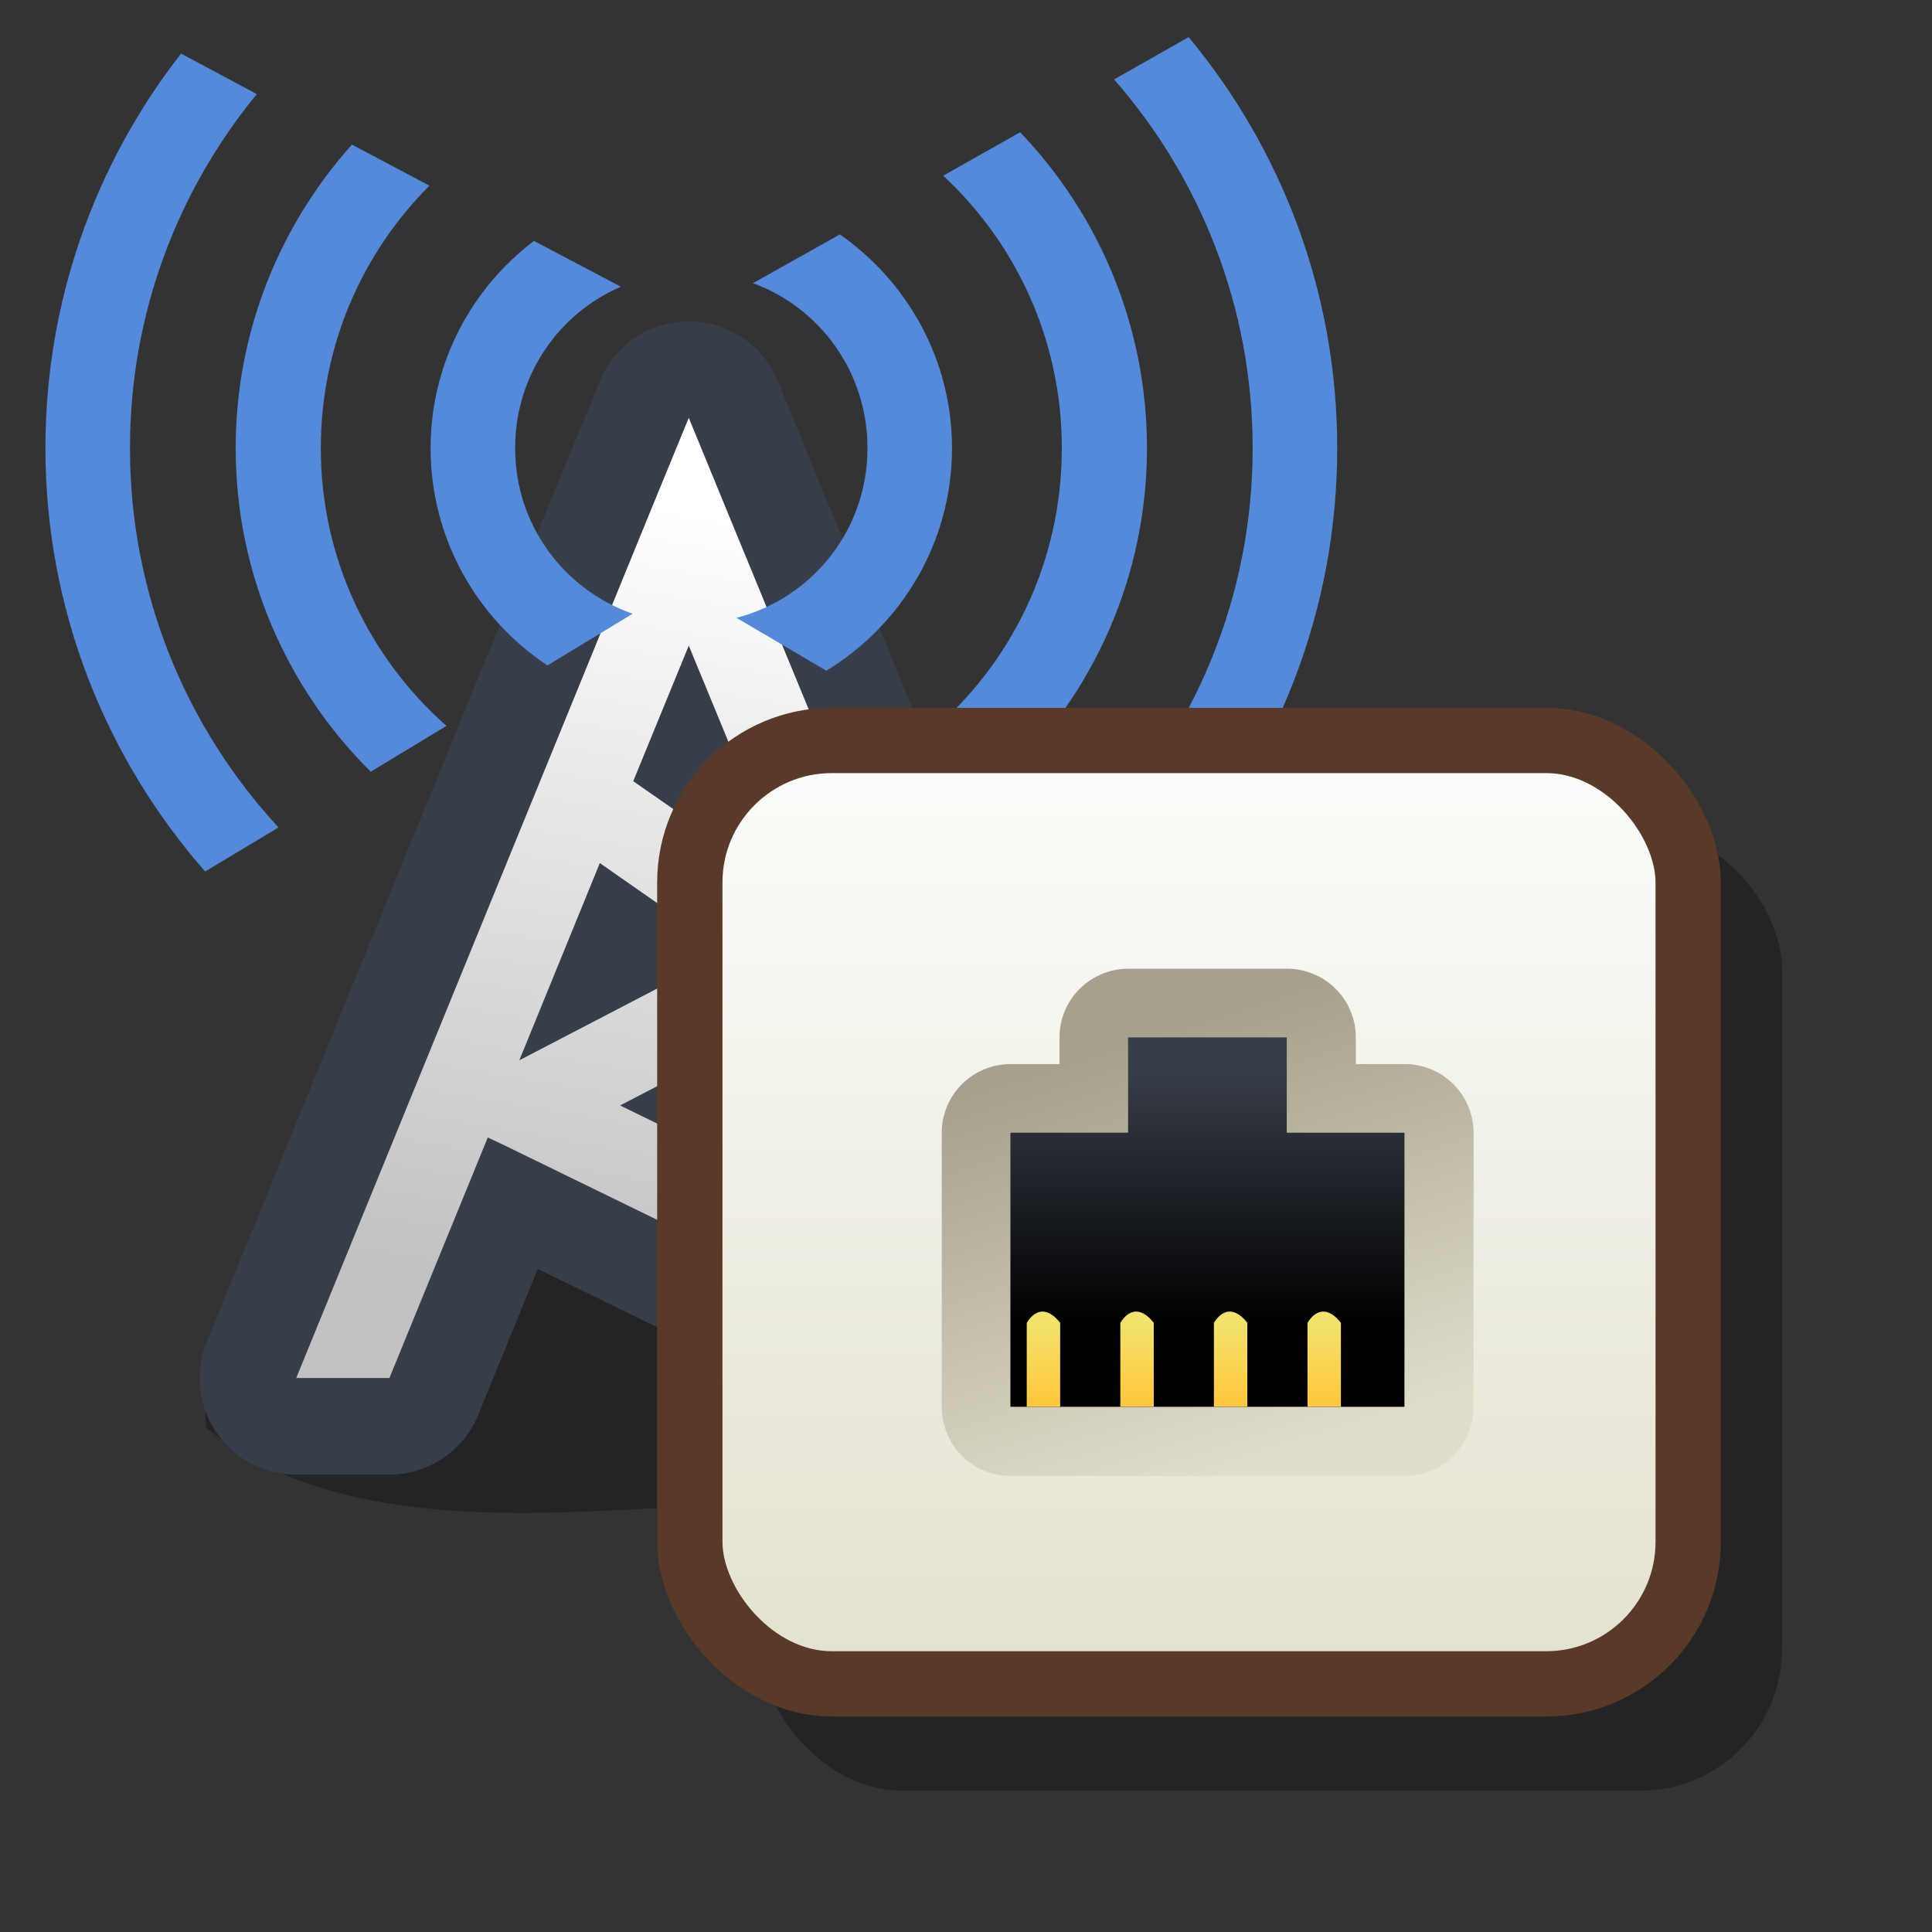 <?xml version="1.0" encoding="UTF-8" standalone="no"?>
<!-- Created with Sodipodi ("http://www.sodipodi.com/") -->
<svg
   xmlns:dc="http://purl.org/dc/elements/1.1/"
   xmlns:cc="http://creativecommons.org/ns#"
   xmlns:rdf="http://www.w3.org/1999/02/22-rdf-syntax-ns#"
   xmlns:svg="http://www.w3.org/2000/svg"
   xmlns="http://www.w3.org/2000/svg"
   xmlns:xlink="http://www.w3.org/1999/xlink"
   xmlns:sodipodi="http://sodipodi.sourceforge.net/DTD/sodipodi-0.dtd"
   xmlns:inkscape="http://www.inkscape.org/namespaces/inkscape"
   id="svg569"
   sodipodi:version="0.32"
   width="72pt"
   height="72pt"
   sodipodi:docbase="/home/zeus/Desktop/icons/gartoon/svg"
   sodipodi:docname="gnome-nettool.svg"
   inkscape:version="0.46+devel"
   inkscape:output_extension="org.inkscape.output.svg.inkscape">
  <rect width="100%" height="100%" fill="#333333" stroke="none"/>
  <defs
     id="defs571">
    <inkscape:perspective
       sodipodi:type="inkscape:persp3d"
       inkscape:vp_x="0 : 45 : 1"
       inkscape:vp_y="0 : 1000 : 0"
       inkscape:vp_z="90 : 45 : 1"
       inkscape:persp3d-origin="45 : 30 : 1"
       id="perspective88" />
    <linearGradient
       id="linearGradient584">
      <stop
         style="stop-color:#ffffff;stop-opacity:0;"
         offset="0"
         id="stop585" />
      <stop
         style="stop-color:#ffffff;stop-opacity:1;"
         offset="1"
         id="stop586" />
    </linearGradient>
    <linearGradient
       xlink:href="#linearGradient584"
       id="linearGradient587"
       x1="28.252"
       y1="32.869"
       x2="68.36"
       y2="21.479"
       gradientUnits="userSpaceOnUse"
       spreadMethod="pad"
       gradientTransform="matrix(1.037,-1.811349e-6,3.827296e-7,0.964,2.057071e-6,1.075978e-6)" />
    <linearGradient
       gradientUnits="userSpaceOnUse"
       y2="65.392"
       x2="54.191"
       y1="24.158"
       x1="41.033"
       id="linearGradient3513"
       xlink:href="#linearGradient1926"
       inkscape:collect="always" />
    <linearGradient
       gradientTransform="matrix(0.784,0,0,0.784,10.394,8.636)"
       gradientUnits="userSpaceOnUse"
       y2="53.815"
       x2="42.844"
       y1="28.569"
       x1="42.844"
       id="linearGradient3477"
       xlink:href="#linearGradient3471"
       inkscape:collect="always" />
    <linearGradient
       y2="-1.703"
       x2="44.979"
       y1="77.064"
       x1="44.979"
       gradientTransform="matrix(1.027,0,0,0.973,-1.626,1.983)"
       gradientUnits="userSpaceOnUse"
       id="linearGradient1940"
       xlink:href="#linearGradient718"
       inkscape:collect="always" />
    <linearGradient
       y2="47.612"
       x2="29.665"
       y1="38.219"
       x1="29.899"
       gradientUnits="userSpaceOnUse"
       id="linearGradient1937"
       xlink:href="#linearGradient1926"
       inkscape:collect="always" />
    <linearGradient
       gradientUnits="userSpaceOnUse"
       y2="47.612"
       x2="29.665"
       y1="38.219"
       x1="29.899"
       id="linearGradient1935"
       xlink:href="#linearGradient1926"
       inkscape:collect="always" />
    <linearGradient
       gradientUnits="userSpaceOnUse"
       y2="55.459"
       x2="29.568"
       y1="25.469"
       x1="29.795"
       gradientTransform="scale(0.989,1.011)"
       id="linearGradient1925"
       xlink:href="#linearGradient1926"
       inkscape:collect="always" />
    <sodipodi:namedview
       inkscape:window-y="56"
       inkscape:window-x="103"
       inkscape:window-height="560"
       inkscape:window-width="812"
       inkscape:cy="73.007956"
       inkscape:cx="113.94414"
       inkscape:zoom="2.4559706"
       inkscape:pageshadow="2"
       inkscape:pageopacity="0.0"
       borderopacity="1.0"
       bordercolor="#666666"
       pagecolor="#ffffff"
       id="namedview1807" />
    <defs
       id="defs3">
      <sodipodi:namedview
         id="namedview909" />
      <defs
         id="defs550">
        <linearGradient
           spreadMethod="pad"
           gradientUnits="objectBoundingBox"
           id="linearGradient632"
           y2="0"
           x2="1"
           y1="0"
           x1="0">
          <stop
             id="stop633"
             offset="0"
             style="stop-color:#ffb700;stop-opacity:1;" />
          <stop
             id="stop634"
             offset="1"
             style="stop-color:#ffd58f;stop-opacity:0;" />
        </linearGradient>
        <linearGradient
           spreadMethod="pad"
           gradientUnits="objectBoundingBox"
           id="linearGradient556"
           y2="0"
           x2="1"
           y1="0"
           x1="0">
          <stop
             id="stop557"
             offset="0"
             style="stop-color:#000000;stop-opacity:1;" />
          <stop
             id="stop558"
             offset="1"
             style="stop-color:#bdf2ff;stop-opacity:0.384;" />
        </linearGradient>
        <linearGradient
           spreadMethod="pad"
           gradientUnits="userSpaceOnUse"
           y2="69.143"
           x2="35.371"
           y1="19.296"
           x1="60.645"
           xlink:href="#linearGradient632"
           id="linearGradient2676" />
        <linearGradient
           gradientTransform="scale(0.741,1.35)"
           spreadMethod="pad"
           gradientUnits="userSpaceOnUse"
           y2="54.628"
           x2="73.916"
           y1="17.444"
           x1="85.638"
           id="linearGradient631"
           xlink:href="#linearGradient632" />
      </defs>
    </defs>
    <linearGradient
       y2="68.667"
       x2="37.32"
       y1="39.845"
       x1="40.261"
       spreadMethod="pad"
       gradientTransform="scale(1.185,0.844)"
       gradientUnits="userSpaceOnUse"
       id="linearGradient1168"
       xlink:href="#linearGradient724"
       inkscape:collect="always" />
    <linearGradient
       y2="27.205"
       x2="24.038"
       y1="41.926"
       x1="45.433"
       spreadMethod="pad"
       gradientTransform="scale(1.034,0.967)"
       gradientUnits="userSpaceOnUse"
       id="linearGradient1167"
       xlink:href="#linearGradient718"
       inkscape:collect="always" />
    <radialGradient
       r="14.895"
       fy="118.191"
       fx="33.213"
       cy="118.191"
       cx="33.213"
       spreadMethod="pad"
       gradientTransform="scale(1.559,0.641)"
       gradientUnits="userSpaceOnUse"
       id="radialGradient1166"
       xlink:href="#linearGradient734"
       inkscape:collect="always" />
    <linearGradient
       y2="68.667"
       x2="37.32"
       y1="39.845"
       x1="40.261"
       spreadMethod="pad"
       gradientTransform="scale(1.185,0.844)"
       gradientUnits="userSpaceOnUse"
       id="linearGradient1165"
       xlink:href="#linearGradient724"
       inkscape:collect="always" />
    <linearGradient
       y2="27.205"
       x2="24.038"
       y1="41.926"
       x1="45.433"
       spreadMethod="pad"
       gradientTransform="scale(1.034,0.967)"
       gradientUnits="userSpaceOnUse"
       id="linearGradient1164"
       xlink:href="#linearGradient718"
       inkscape:collect="always" />
    <radialGradient
       r="14.895"
       fy="118.191"
       fx="33.213"
       cy="118.191"
       cx="33.213"
       spreadMethod="pad"
       gradientTransform="scale(1.559,0.641)"
       gradientUnits="userSpaceOnUse"
       id="radialGradient1163"
       xlink:href="#linearGradient734"
       inkscape:collect="always" />
    <linearGradient
       y2="68.667"
       x2="37.32"
       y1="39.845"
       x1="40.261"
       spreadMethod="pad"
       gradientTransform="scale(1.185,0.844)"
       gradientUnits="userSpaceOnUse"
       id="linearGradient1162"
       xlink:href="#linearGradient724"
       inkscape:collect="always" />
    <linearGradient
       y2="27.205"
       x2="24.038"
       y1="41.926"
       x1="45.433"
       spreadMethod="pad"
       gradientTransform="scale(1.034,0.967)"
       gradientUnits="userSpaceOnUse"
       id="linearGradient1161"
       xlink:href="#linearGradient718"
       inkscape:collect="always" />
    <radialGradient
       r="14.895"
       fy="118.191"
       fx="33.213"
       cy="118.191"
       cx="33.213"
       spreadMethod="pad"
       gradientTransform="scale(1.559,0.641)"
       gradientUnits="userSpaceOnUse"
       id="radialGradient1160"
       xlink:href="#linearGradient734"
       inkscape:collect="always" />
    <linearGradient
       id="linearGradient1345"
       xlink:href="#linearGradient1341" />
    <radialGradient
       id="radialGradient738"
       xlink:href="#linearGradient734" />
    <radialGradient
       gradientTransform="scale(1.559,0.641)"
       spreadMethod="pad"
       gradientUnits="userSpaceOnUse"
       r="14.895"
       fy="118.191"
       fx="33.213"
       cy="118.191"
       cx="33.213"
       id="radialGradient733"
       xlink:href="#linearGradient734" />
    <linearGradient
       gradientTransform="scale(0.993,1.007)"
       spreadMethod="reflect"
       gradientUnits="userSpaceOnUse"
       y2="33.27"
       x2="36.714"
       y1="48.584"
       x1="50.914"
       id="linearGradient732"
       xlink:href="#linearGradient1341" />
    <linearGradient
       gradientTransform="scale(1.185,0.844)"
       spreadMethod="pad"
       gradientUnits="userSpaceOnUse"
       y2="68.667"
       x2="37.32"
       y1="39.845"
       x1="40.261"
       id="linearGradient723"
       xlink:href="#linearGradient724" />
    <linearGradient
       gradientTransform="scale(1.034,0.967)"
       spreadMethod="pad"
       gradientUnits="userSpaceOnUse"
       y2="27.205"
       x2="24.038"
       y1="41.926"
       x1="45.433"
       id="linearGradient721"
       xlink:href="#linearGradient718" />
    <linearGradient
       id="linearGradient718">
      <stop
         id="stop719"
         offset="0"
         style="stop-color:#e3e1cf;stop-opacity:1;" />
      <stop
         id="stop720"
         offset="1"
         style="stop-color:#ffffff;stop-opacity:1;" />
    </linearGradient>
    <linearGradient
       id="linearGradient724">
      <stop
         id="stop725"
         offset="0"
         style="stop-color:#ffffff;stop-opacity:0.49;" />
      <stop
         id="stop726"
         offset="1"
         style="stop-color:#ffffff;stop-opacity:0.176;" />
    </linearGradient>
    <linearGradient
       id="linearGradient734">
      <stop
         id="stop735"
         offset="0"
         style="stop-color:#2a2535;stop-opacity:1;" />
      <stop
         id="stop736"
         offset="1"
         style="stop-color:#e3e1cf;stop-opacity:1;" />
    </linearGradient>
    <linearGradient
       id="linearGradient1341">
      <stop
         id="stop1342"
         offset="0"
         style="stop-color:#545554;stop-opacity:1;" />
      <stop
         id="stop1343"
         offset="1"
         style="stop-color:#ffffff;stop-opacity:1;" />
    </linearGradient>
    <linearGradient
       id="linearGradient1926">
      <stop
         id="stop1927"
         offset="0"
         style="stop-color:#a6a08c;stop-opacity:1;" />
      <stop
         id="stop1928"
         offset="1"
         style="stop-color:#e0decb;stop-opacity:1;" />
    </linearGradient>
    <inkscape:perspective
       id="perspective60"
       inkscape:persp3d-origin="45 : 30 : 1"
       inkscape:vp_z="90 : 45 : 1"
       inkscape:vp_y="0 : 1000 : 0"
       inkscape:vp_x="0 : 45 : 1"
       sodipodi:type="inkscape:persp3d" />
    <linearGradient
       id="linearGradient3370"
       inkscape:collect="always">
      <stop
         id="stop3372"
         offset="0"
         style="stop-color:#ffc93f;stop-opacity:1;" />
      <stop
         id="stop3374"
         offset="1"
         style="stop-color:#f1e36c;stop-opacity:1" />
    </linearGradient>
    <linearGradient
       id="linearGradient3471"
       inkscape:collect="always">
      <stop
         id="stop3473"
         offset="0"
         style="stop-color:#383e49;stop-opacity:1" />
      <stop
         id="stop3475"
         offset="1"
         style="stop-color:#000000;stop-opacity:1" />
    </linearGradient>
    <linearGradient
       gradientTransform="matrix(0.982,0,0,0.982,0.43,0.574)"
       y2="29.211"
       x2="47.057"
       y1="76.055"
       x1="39.062"
       gradientUnits="userSpaceOnUse"
       id="linearGradient3662"
       xlink:href="#linearGradient3637"
       inkscape:collect="always" />
    <defs
       id="defs2739">
      <sodipodi:namedview
         id="namedview2741" />
      <defs
         id="defs2743">
        <linearGradient
           spreadMethod="pad"
           gradientUnits="objectBoundingBox"
           id="linearGradient2745"
           y2="0"
           x2="1"
           y1="0"
           x1="0">
          <stop
             id="stop2747"
             offset="0"
             style="stop-color:#ffb700;stop-opacity:1;" />
          <stop
             id="stop2749"
             offset="1"
             style="stop-color:#ffd58f;stop-opacity:0;" />
        </linearGradient>
        <linearGradient
           spreadMethod="pad"
           gradientUnits="objectBoundingBox"
           id="linearGradient2751"
           y2="0"
           x2="1"
           y1="0"
           x1="0">
          <stop
             id="stop2753"
             offset="0"
             style="stop-color:#000000;stop-opacity:1;" />
          <stop
             id="stop2755"
             offset="1"
             style="stop-color:#bdf2ff;stop-opacity:0.384;" />
        </linearGradient>
        <linearGradient
           spreadMethod="pad"
           gradientUnits="userSpaceOnUse"
           y2="69.143"
           x2="35.371"
           y1="19.296"
           x1="60.645"
           xlink:href="#linearGradient632"
           id="linearGradient2757" />
        <linearGradient
           gradientTransform="scale(0.741,1.35)"
           spreadMethod="pad"
           gradientUnits="userSpaceOnUse"
           y2="54.628"
           x2="73.916"
           y1="17.444"
           x1="85.638"
           id="linearGradient2759"
           xlink:href="#linearGradient632" />
      </defs>
    </defs>
    <linearGradient
       id="linearGradient3637"
       inkscape:collect="always">
      <stop
         id="stop3639"
         offset="0"
         style="stop-color:#c2c2c2;stop-opacity:1" />
      <stop
         id="stop3641"
         offset="1"
         style="stop-color:#ffffff;stop-opacity:1" />
    </linearGradient>
    <inkscape:perspective
       id="perspective2733"
       inkscape:persp3d-origin="45 : 30 : 1"
       inkscape:vp_z="90 : 45 : 1"
       inkscape:vp_y="0 : 1000 : 0"
       inkscape:vp_x="0 : 45 : 1"
       sodipodi:type="inkscape:persp3d" />
    <linearGradient
       inkscape:collect="always"
       xlink:href="#linearGradient3370"
       id="linearGradient2772"
       gradientUnits="userSpaceOnUse"
       gradientTransform="matrix(0.784,0,0,1.619,10.394,-43.048)"
       x1="26.858"
       y1="61.459"
       x2="26.823"
       y2="57.814" />
  </defs>
  <sodipodi:namedview
     id="base"
     showgrid="false"
     inkscape:zoom="2.9444444"
     inkscape:cx="54.339623"
     inkscape:cy="46.032859"
     inkscape:window-width="640"
     inkscape:window-height="724"
     inkscape:window-x="0"
     inkscape:window-y="1"
     inkscape:current-layer="svg569" />
  <g
     id="g2762"
     transform="matrix(0.841,0,0,0.841,-4.927,0.784)">
    <path
       sodipodi:nodetypes="csscc"
       id="path3667"
       d="m 18.058,83.441 c 8.263,6.886 22.586,4.683 28.646,4.683 6.06,0 22.175,2.064 26.718,-2.479 4.958,-4.958 6.611,-20.383 8.539,-28.922 -8.767,1.845 -66.106,17.078 -63.903,26.718 z"
       style="opacity:1;color:#000000;fill:#000000;fill-opacity:0.294;fill-rule:nonzero;stroke:none;stroke-width:7;marker:none;marker-start:none;marker-mid:none;marker-end:none;visibility:visible;display:inline;overflow:visible;enable-background:accumulate" />
    <path
       transform="matrix(0.89,0,0,0.89,6.259,9.878)"
       d="M 45.156,9.188 C 42.611,9.242 40.341,10.801 39.375,13.156 L 36.719,19.625 C 36.708,19.635 36.698,19.646 36.688,19.656 L 13.281,76.938 C 12.476,78.912 12.708,81.158 13.9,82.927 15.092,84.696 17.086,85.754 19.219,85.75 l 6.188,0 C 28.005,85.74 30.339,84.159 31.312,81.75 l 3.938,-9.656 26.656,13 C 62.781,85.524 63.743,85.748 64.719,85.75 l 6.812,0 C 73.675,85.752 75.677,84.681 76.865,82.897 78.052,81.112 78.267,78.851 77.438,76.875 L 76.25,74.031 53.844,19.625 51.188,13.156 C 50.187,10.717 47.792,9.141 45.156,9.188 z"
       id="path3587"
       style="color:#000000;fill:#383e49;fill-opacity:1;stroke:none;stroke-width:5.738;marker:none;visibility:visible;display:inline;overflow:visible;enable-background:accumulate"
       inkscape:original="M 45.28125 15.59375 L 42.625 22.0625 L 19.21875 79.34375 L 25.40625 79.34375 L 31.9375 63.375 L 33.0625 63.90625 L 64.71875 79.34375 L 71.53125 79.34375 L 70.34375 76.5 L 47.9375 22.0625 L 45.28125 15.59375 z M 45.28125 30.71875 L 51.96875 46.9375 L 41.59375 39.71875 L 45.28125 30.71875 z M 39.375 45.15625 L 47.84375 51.0625 L 34.03125 58.25 L 39.375 45.15625 z M 54.84375 53.90625 L 62.1875 71.71875 L 40.71875 61.25 L 54.71875 53.96875 L 54.84375 53.90625 z "
       inkscape:radius="6.3972974"
       sodipodi:type="inkscape:offset" />
    <path
       id="path3567"
       d="m 46.554,23.754 -2.364,5.756 -20.829,50.974 5.506,0 5.812,-14.21 1.001,0.473 28.17,13.738 6.062,0 L 68.857,77.954 48.918,29.511 z m 0,0 m 0,0 m 0,0 m 0,0 m 0,0 m 0,0 m 0,0 m 0,0 m 0,0 m 0,0 m 0,0 m 0,0 m 0,13.46 5.951,14.433 -9.233,-6.424 z m 0,0 m 0,0 m 0,0 m 0,0 m 0,0 m 0,0 m 0,0 m 0,0 m 0,0 m 0,0 m 0,0 m 0,0 m -5.256,12.848 7.536,5.256 -12.292,6.396 z m 0,0 m 0,0 m 0,0 m 0,0 m 0,0 m 0,0 m 0,0 m 0,0 m 0,0 m 0,0 m 0,0 m 0,0 M 55.064,57.848 61.599,73.699 42.494,64.383 54.953,57.904 z"
       clip-path="none"
       style="color:#000000;fill:url(#linearGradient3662);fill-opacity:1;stroke:none;stroke-width:5.738;marker:none;visibility:visible;display:inline;overflow:visible;enable-background:accumulate" />
    <path
       id="path3589"
       d="m 55.481,12.919 -5.135,2.879 c 3.97,1.459 6.765,5.253 6.765,9.749 1e-06,4.848 -3.269,8.86 -7.736,10.026 l 5.308,3.122 c 4.444,-2.705 7.424,-7.585 7.424,-13.148 2e-06,-5.221 -2.631,-9.842 -6.626,-12.628 z m 0,0 m 0,0 m 0,0 m 0,0 m 0,0 m 0,0 m 0,0 m 0,0 m 0,0 m 0,0 m 0,0 m 0,0 m 0,0 m -18.075,0.382 c -3.712,2.816 -6.106,7.257 -6.106,12.246 0,5.343 2.737,10.074 6.904,12.836 l 5.03,-3.053 c -4.051,-1.423 -6.939,-5.238 -6.939,-9.783 -3e-06,-4.287 2.552,-7.945 6.245,-9.54 z"
       style="color:#000000;fill:#558ada;fill-opacity:1;stroke:none;stroke-width:3.537;marker:none;visibility:visible;display:inline;overflow:visible;enable-background:accumulate" />
    <path
       id="path3593"
       d="m 66.132,6.882 -4.545,2.567 c 4.312,4.006 7.008,9.721 7.008,16.097 0,6.751 -3.008,12.769 -7.771,16.791 l 4.51,2.637 c 5.099,-4.914 8.292,-11.808 8.292,-19.428 -1e-06,-7.226 -2.85,-13.813 -7.494,-18.665 z m 0,0 m 0,0 m 0,0 m 0,0 m 0,0 m 0,0 m 0,0 m 0,0 m 0,0 m 0,0 m 0,0 m 0,0 m 0,0 M 26.652,7.611 c -4.269,4.773 -6.869,11.061 -6.869,17.936 0,7.454 3.053,14.225 7.979,19.116 l 4.475,-2.706 c -4.541,-4.017 -7.424,-9.86 -7.424,-16.41 -2e-06,-6.064 2.45,-11.539 6.418,-15.508 z"
       style="color:#000000;fill:#558ada;fill-opacity:1;stroke:none;stroke-width:1.869;marker:none;visibility:visible;display:inline;overflow:visible;enable-background:accumulate" />
    <path
       id="path3595"
       d="m 76.089,1.262 -4.406,2.498 c 5.087,5.819 8.187,13.43 8.187,21.787 2e-06,8.801 -3.441,16.766 -9.02,22.689 l 4.406,2.602 c 5.978,-6.731 9.61,-15.595 9.61,-25.291 -1e-06,-9.234 -3.299,-17.684 -8.777,-24.285 z m 0,0 m 0,0 m 0,0 m 0,0 m 0,0 m 0,0 m 0,0 m 0,0 m 0,0 m 0,0 m 0,0 m 0,0 m 0,0 M 16.556,2.233 c -5.028,6.45 -8.014,14.532 -8.014,23.313 0,9.566 3.573,18.316 9.436,25.013 L 22.315,47.958 C 16.869,42.066 13.538,34.203 13.538,25.547 c -2e-06,-7.951 2.816,-15.219 7.494,-20.92 z"
       style="color:#000000;fill:#558ada;fill-opacity:1;stroke:none;stroke-width:1.281;marker:none;visibility:visible;display:inline;overflow:visible;enable-background:accumulate" />
  </g>
  <g
     id="g2688"
     transform="matrix(0.649,0,0,0.649,31.463,32.848)">
    <rect
       rx="10.87"
       ry="10.87"
       y="12.773"
       x="9.789"
       height="73.718"
       width="78.173"
       id="rect1169"
       style="fill:#000000;fill-opacity:0.289;stroke:none" />
    <rect
       rx="10.87"
       ry="10.87"
       y="6.079"
       x="4.335"
       height="72.23"
       width="76.438"
       id="rect1939"
       style="fill:url(#linearGradient1940);fill-opacity:1;stroke:#593a28;stroke-width:5;stroke-linecap:round;stroke-linejoin:round;stroke-miterlimit:4;stroke-opacity:1;stroke-dasharray:none" />
    <path
       transform="matrix(0.784,0,0,0.784,10.394,8.636)"
       d="M 35.094,19.031 C 33.311,19.029 31.601,19.737 30.341,20.997 29.08,22.257 28.373,23.967 28.375,25.75 l 0,2.594 -4.781,0 C 21.811,28.342 20.101,29.049 18.841,30.309 17.58,31.57 16.873,33.28 16.875,35.062 l 0,26.781 C 16.873,63.626 17.58,65.336 18.841,66.597 20.101,67.857 21.811,68.564 23.594,68.562 L 62.094,68.562 C 63.876,68.564 65.586,67.857 66.847,66.597 68.107,65.336 68.814,63.626 68.812,61.844 l 0,-26.781 C 68.814,33.28 68.107,31.57 66.847,30.309 65.586,29.049 63.876,28.342 62.094,28.344 L 57.312,28.344 l 0,-2.594 C 57.314,23.967 56.607,22.257 55.347,20.997 54.086,19.737 52.376,19.029 50.594,19.031 z"
       id="path3503"
       style="opacity:1;color:#000000;fill:url(#linearGradient3513);fill-opacity:1;fill-rule:nonzero;stroke:none;stroke-width:1.5;marker:none;marker-start:none;marker-mid:none;marker-end:none;visibility:visible;display:inline;overflow:visible;enable-background:accumulate"
       inkscape:original="M 35.09375 25.75 L 35.09375 35.0625 L 23.59375 35.0625 L 23.59375 61.84375 L 62.09375 61.84375 L 62.09375 35.0625 L 50.59375 35.0625 L 50.59375 25.75 L 35.09375 25.75 z "
       inkscape:radius="6.7107086"
       sodipodi:type="inkscape:offset" />
    <path
       id="rect2529"
       d="m 37.893,28.813 0,7.297 -9.011,0 0,20.986 30.168,0 0,-20.986 -9.011,0 0,-7.297 z"
       style="opacity:1;color:#000000;fill:url(#linearGradient3477);fill-opacity:1;fill-rule:nonzero;stroke:none;stroke-width:1.5;marker:none;marker-start:none;marker-mid:none;marker-end:none;visibility:visible;display:inline;overflow:visible;enable-background:accumulate" />
    <path
       sodipodi:nodetypes="ccccc"
       id="rect3303"
       d="m 30.132,50.665 c 0.743,-1.197 1.706,-1.094 2.559,0 l 0,6.424 -2.559,0 z"
       style="color:#000000;fill:url(#linearGradient2772);fill-opacity:1;fill-rule:nonzero;stroke:none;stroke-width:1.5;marker:none;marker-start:none;marker-mid:none;marker-end:none;visibility:visible;display:inline;overflow:visible;enable-background:accumulate" />
    <use
       height="90"
       width="90"
       id="use3355"
       transform="translate(3.583,1.9538433e-8)"
       xlink:href="#rect3303"
       inkscape:tiled-clone-of="#rect3303"
       y="0"
       x="0" />
    <use
       height="90"
       width="90"
       id="use3357"
       transform="translate(7.165,1.9538433e-8)"
       xlink:href="#rect3303"
       inkscape:tiled-clone-of="#rect3303"
       y="0"
       x="0" />
    <use
       height="90"
       width="90"
       id="use3359"
       transform="translate(10.748,1.9538433e-8)"
       xlink:href="#rect3303"
       inkscape:tiled-clone-of="#rect3303"
       y="0"
       x="0" />
    <use
       height="90"
       width="90"
       id="use3361"
       transform="translate(14.33,1.9538433e-8)"
       xlink:href="#rect3303"
       inkscape:tiled-clone-of="#rect3303"
       y="0"
       x="0" />
    <use
       height="90"
       width="90"
       id="use3363"
       transform="translate(17.913,1.9538433e-8)"
       xlink:href="#rect3303"
       inkscape:tiled-clone-of="#rect3303"
       y="0"
       x="0" />
    <use
       height="90"
       width="90"
       id="use3365"
       transform="translate(21.495,1.9538433e-8)"
       xlink:href="#rect3303"
       inkscape:tiled-clone-of="#rect3303"
       y="0"
       x="0" />
    <use
       height="90"
       width="90"
       id="use3367"
       transform="translate(25.078,1.9538433e-8)"
       xlink:href="#rect3303"
       inkscape:tiled-clone-of="#rect3303"
       y="0"
       x="0" />
  </g>
</svg>
